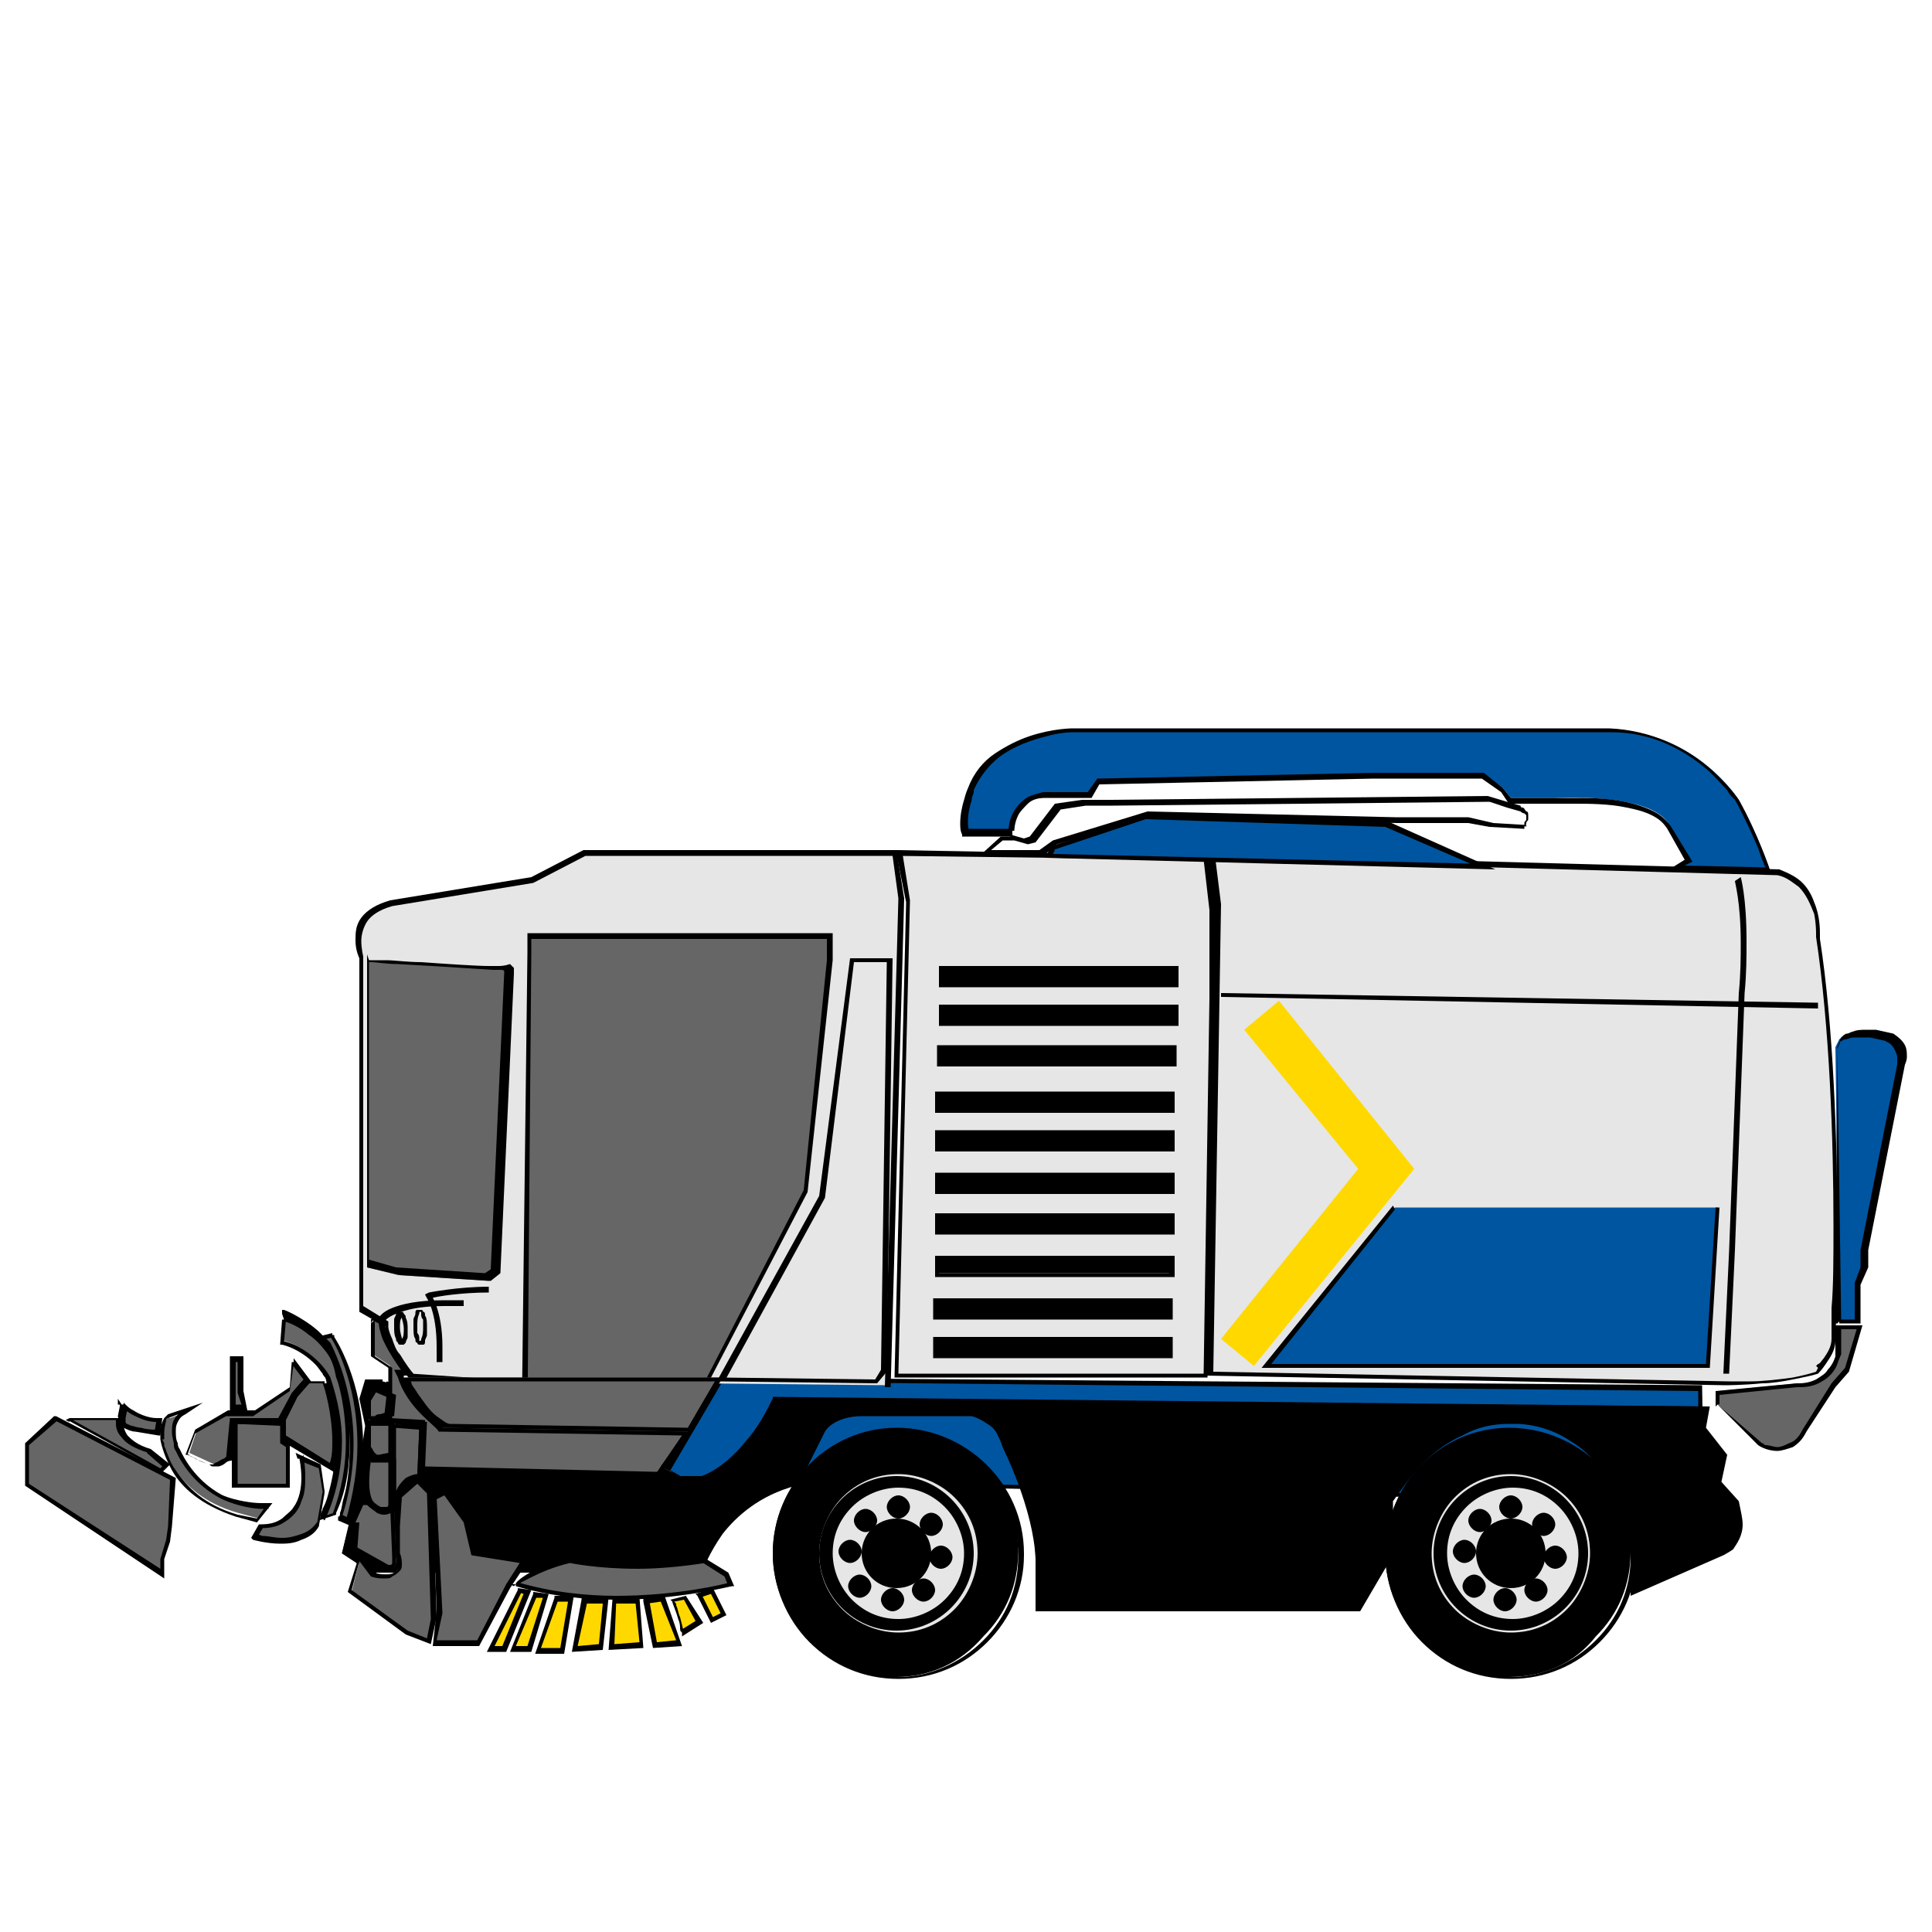 <?xml version="1.0" encoding="utf-8"?>
<!-- Generator: Adobe Illustrator 27.9.6, SVG Export Plug-In . SVG Version: 9.03 Build 54986)  -->
<svg version="1.1" id="Layer_1" xmlns="http://www.w3.org/2000/svg" xmlns:xlink="http://www.w3.org/1999/xlink" x="0px" y="0px"
	 viewBox="0 0 100 100" style="enable-background:new 0 0 100 100;" xml:space="preserve">
<style type="text/css">
	.st0{fill:#0055A0;}
	.st1{fill:#E6E6E6;}
	.st2{fill:#666666;}
	.st3{fill:#FFD800;}
</style>
<g>
	<path d="M19.8,71.5H19l-0.3,0.9l0.3,1.4l-0.7,4.1l-0.2,0.9l-0.4,1.6l1.4,0.9h17.1c0,0,0.9-3.4,4.8-4.5L19.8,71.5z"/>
	<path d="M19.8,71.5v-0.1h-0.9l-0.3,1l0.3,1.4l-0.6,4.1l-0.2,0.8l-0.4,1.7l1.5,1h17.2l0-0.1l0,0c0-0.1,0.3-0.9,1-1.9
		c0.7-0.9,1.9-2,3.8-2.5l0.5-0.1l-21.7-5.3h0V71.5l0,0.1L41,76.8l0-0.1l0-0.1c-2,0.6-3.3,1.7-4,2.7c-0.7,1-0.9,1.9-0.9,1.9l0.1,0
		v-0.1h-17l-1.3-0.8l0.4-1.5l0.2-0.9l0.7-4.1l-0.3-1.4l0.2-0.8l0.7,0V71.5l0,0.1L19.8,71.5z"/>
	<polygon class="st0" points="35.3,76.6 34.5,76.1 37.3,71.4 88,71.9 88,77.7 	"/>
	<polygon points="35.3,76.6 35.4,76.5 34.7,76.1 37.4,71.5 87.9,72 87.9,77.6 35.3,76.5 35.3,76.6 35.4,76.5 35.3,76.6 35.3,76.7 
		88.2,77.8 88.1,71.7 37.3,71.3 34.3,76.2 35.3,76.7 35.3,76.7 	"/>
	<path d="M46.4,86.8c-1.7,0-3.3-0.7-4.5-1.9c-1.2-1.2-1.9-2.8-1.9-4.5c0-3.5,2.8-6.3,6.3-6.4c3.5,0,6.4,2.8,6.4,6.3
		c0,1.7-0.6,3.2-1.8,4.4C49.7,86.1,48.1,86.8,46.4,86.8L46.4,86.8z M46.4,77c-0.9,0-1.8,0.4-2.4,1c-0.7,0.7-1,1.5-1,2.4
		c0,1.8,1.6,3.4,3.4,3.4c1.9,0,3.5-1.5,3.5-3.4c0-0.9-0.4-1.8-1-2.4C48.2,77.4,47.3,77,46.4,77z"/>
	<path d="M46.4,86.8v-0.1c-1.7,0-3.2-0.6-4.4-1.8c-1.2-1.2-1.8-2.7-1.8-4.4v0l-0.1,0l0.1,0l0,0l-0.1,0l0.1,0l0,0v0
		c0-3.4,2.8-6.2,6.2-6.2h0c3.5,0,6.3,2.8,6.3,6.2c0,0,0,0,0,0.1c0,1.6-0.6,3.1-1.8,4.3c-1.2,1.2-2.8,1.9-4.4,1.9h0h0V86.8v0.1h0h0
		c1.8,0,3.4-0.7,4.6-1.9c1.2-1.2,1.9-2.8,1.9-4.5c0,0,0,0,0-0.1c0-3.6-3-6.5-6.6-6.5h0c-3.5,0-6.4,2.9-6.4,6.5l0.1,0l-0.1,0l0,0l0,0
		l0,0h0l0,0l0,0h0c0,1.7,0.7,3.4,1.9,4.6c1.2,1.2,2.8,1.9,4.6,1.9V86.8z M46.4,77v-0.1c-0.9,0-1.8,0.4-2.5,1.1c-0.7,0.7-1,1.6-1,2.5
		l0,0l0.1,0l-0.1,0c0,1,0.4,1.8,1.1,2.5c0.6,0.6,1.5,1.1,2.5,1.1h0c2,0,3.6-1.6,3.6-3.6v0v0c0-0.9-0.4-1.8-1-2.5
		c-0.7-0.7-1.6-1-2.5-1V77v0.1c0.9,0,1.7,0.3,2.4,1c0.6,0.6,1,1.4,1,2.3v0v0c0,1.8-1.5,3.3-3.3,3.3h0c-0.9,0-1.7-0.4-2.3-1
		c-0.6-0.6-1-1.4-1-2.3l0,0v0l0,0c0-0.9,0.3-1.7,1-2.3c0.6-0.6,1.5-1,2.3-1V77z"/>
	<circle class="st1" cx="46.4" cy="80.4" r="4.3"/>
	<path d="M50.7,80.4h-0.1c0,1.1-0.5,2.2-1.2,2.9c-0.8,0.8-1.8,1.2-2.9,1.2c-1.1,0-2.2-0.5-2.9-1.2c-0.8-0.8-1.2-1.8-1.2-2.9
		c0-1.1,0.5-2.2,1.2-2.9c0.8-0.8,1.8-1.2,2.9-1.2c1.1,0,2.2,0.5,2.9,1.2c0.8,0.8,1.2,1.8,1.2,2.9H50.7h0.1c0-2.4-2-4.4-4.4-4.4
		C44,76,42,78,42,80.4c0,2.4,2,4.4,4.4,4.4c2.4,0,4.4-2,4.4-4.4H50.7z"/>
	<circle cx="46.4" cy="80.4" r="1.7"/>
	<path d="M48.1,80.4H48c0,0.4-0.2,0.8-0.5,1.1c-0.3,0.3-0.7,0.4-1.1,0.5c-0.4,0-0.8-0.2-1.1-0.5c-0.3-0.3-0.4-0.7-0.5-1.1
		c0-0.4,0.2-0.8,0.5-1.1c0.3-0.3,0.7-0.4,1.1-0.5c0.4,0,0.8,0.2,1.1,0.5c0.3,0.3,0.4,0.7,0.5,1.1H48.1h0.1c0-1-0.8-1.8-1.8-1.8
		c-1,0-1.8,0.8-1.8,1.8c0,1,0.8,1.8,1.8,1.8c1,0,1.8-0.8,1.8-1.8H48.1z"/>
	<path d="M47,78c0,0.3-0.2,0.5-0.5,0.5c-0.3,0-0.5-0.2-0.5-0.5c0-0.3,0.2-0.5,0.5-0.5C46.8,77.6,47,77.8,47,78z"/>
	<path d="M47,78h-0.1c0,0.2-0.1,0.3-0.3,0.3c-0.2,0-0.3-0.1-0.3-0.3c0-0.2,0.1-0.3,0.3-0.3c0.2,0,0.3,0.1,0.3,0.3H47h0.1
		c0-0.3-0.3-0.6-0.6-0.6c-0.3,0-0.6,0.3-0.6,0.6c0,0.3,0.3,0.6,0.6,0.6c0.3,0,0.6-0.3,0.6-0.6H47z"/>
	<path d="M48.7,78.9c0,0.3-0.2,0.5-0.5,0.5s-0.5-0.2-0.5-0.5c0-0.3,0.2-0.5,0.5-0.5S48.7,78.6,48.7,78.9z"/>
	<path d="M48.7,78.9h-0.1c0,0.2-0.1,0.3-0.3,0.3c-0.2,0-0.3-0.1-0.3-0.3c0-0.2,0.1-0.3,0.3-0.3c0.2,0,0.3,0.1,0.3,0.3H48.7h0.1
		c0-0.3-0.3-0.6-0.6-0.6c-0.3,0-0.6,0.3-0.6,0.6c0,0.3,0.3,0.6,0.6,0.6c0.3,0,0.6-0.3,0.6-0.6H48.7z"/>
	<path d="M49.2,80.6c0,0.3-0.2,0.5-0.5,0.5c-0.3,0-0.5-0.2-0.5-0.5c0-0.3,0.2-0.5,0.5-0.5C49,80.2,49.2,80.4,49.2,80.6z"/>
	<path d="M49.2,80.6h-0.1c0,0.2-0.1,0.3-0.3,0.3c-0.2,0-0.3-0.1-0.3-0.3c0-0.2,0.1-0.3,0.3-0.3c0.2,0,0.3,0.1,0.3,0.3H49.2h0.1
		c0-0.3-0.3-0.6-0.6-0.6c-0.3,0-0.6,0.3-0.6,0.6c0,0.3,0.3,0.6,0.6,0.6c0.3,0,0.6-0.3,0.6-0.6H49.2z"/>
	<path d="M48.3,82.3c0,0.3-0.2,0.5-0.5,0.5c-0.3,0-0.5-0.2-0.5-0.5c0-0.3,0.2-0.5,0.5-0.5C48.1,81.8,48.3,82,48.3,82.3z"/>
	<path d="M48.3,82.3h-0.1c0,0.2-0.1,0.3-0.3,0.3c-0.2,0-0.3-0.1-0.3-0.3c0-0.2,0.1-0.3,0.3-0.3c0.2,0,0.3,0.1,0.3,0.3H48.3h0.1
		c0-0.3-0.3-0.6-0.6-0.6c-0.3,0-0.6,0.3-0.6,0.6c0,0.3,0.3,0.6,0.6,0.6c0.3,0,0.6-0.3,0.6-0.6H48.3z"/>
	<path d="M46.7,82.8c0,0.3-0.2,0.5-0.5,0.5c-0.3,0-0.5-0.2-0.5-0.5c0-0.3,0.2-0.5,0.5-0.5C46.4,82.4,46.7,82.6,46.7,82.8z"/>
	<path d="M46.7,82.8h-0.1c0,0.2-0.1,0.3-0.3,0.3c-0.2,0-0.3-0.1-0.3-0.3c0-0.2,0.1-0.3,0.3-0.3c0.2,0,0.3,0.1,0.3,0.3H46.7h0.1
		c0-0.3-0.3-0.6-0.6-0.6c-0.3,0-0.6,0.3-0.6,0.6c0,0.3,0.3,0.6,0.6,0.6c0.3,0,0.6-0.3,0.6-0.6H46.7z"/>
	<path d="M45,82.1c0,0.3-0.2,0.5-0.5,0.5c-0.3,0-0.5-0.2-0.5-0.5c0-0.3,0.2-0.5,0.5-0.5C44.8,81.6,45,81.8,45,82.1z"/>
	<path d="M45,82.1h-0.1c0,0.2-0.1,0.3-0.3,0.3c-0.2,0-0.3-0.1-0.3-0.3c0-0.2,0.1-0.3,0.3-0.3c0.2,0,0.3,0.1,0.3,0.3H45h0.1
		c0-0.3-0.3-0.6-0.6-0.6c-0.3,0-0.6,0.3-0.6,0.6c0,0.3,0.3,0.6,0.6,0.6c0.3,0,0.6-0.3,0.6-0.6H45z"/>
	<path d="M44.5,80.3c0,0.3-0.2,0.5-0.5,0.5c-0.3,0-0.5-0.2-0.5-0.5c0-0.3,0.2-0.5,0.5-0.5C44.3,79.8,44.5,80,44.5,80.3z"/>
	<path d="M44.5,80.3h-0.1c0,0.2-0.1,0.3-0.3,0.3c-0.2,0-0.3-0.1-0.3-0.3c0-0.2,0.1-0.3,0.3-0.3c0.2,0,0.3,0.1,0.3,0.3H44.5h0.1
		c0-0.3-0.3-0.6-0.6-0.6c-0.3,0-0.6,0.3-0.6,0.6c0,0.3,0.3,0.6,0.6,0.6c0.3,0,0.6-0.3,0.6-0.6H44.5z"/>
	<path d="M45.3,78.7c0,0.3-0.2,0.5-0.5,0.5c-0.3,0-0.5-0.2-0.5-0.5c0-0.3,0.2-0.5,0.5-0.5C45.1,78.2,45.3,78.4,45.3,78.7z"/>
	<path d="M45.3,78.7h-0.1c0,0.2-0.1,0.3-0.3,0.3c-0.2,0-0.3-0.1-0.3-0.3c0-0.2,0.1-0.3,0.3-0.3c0.2,0,0.3,0.1,0.3,0.3H45.3h0.1
		c0-0.3-0.3-0.6-0.6-0.6c-0.3,0-0.6,0.3-0.6,0.6c0,0.3,0.3,0.6,0.6,0.6c0.3,0,0.6-0.3,0.6-0.6H45.3z"/>
	<path d="M50.1,80.4H50c0,1-0.4,1.9-1,2.5c-0.6,0.6-1.5,1-2.5,1c-1,0-1.9-0.4-2.5-1c-0.6-0.6-1-1.5-1-2.5c0-1,0.4-1.9,1-2.5
		c0.6-0.6,1.5-1,2.5-1c1,0,1.9,0.4,2.5,1c0.6,0.6,1,1.5,1,2.5H50.1h0.1c0-2.1-1.7-3.8-3.8-3.8c-2.1,0-3.8,1.7-3.8,3.8
		c0,2.1,1.7,3.8,3.8,3.8c2.1,0,3.8-1.7,3.8-3.8H50.1z"/>
	<path d="M50.1,80.4v-0.1H50h-0.1l0,0.1c0,1-0.4,1.8-1,2.4c-0.6,0.6-1.5,1-2.4,1c-1,0-1.8-0.4-2.4-1c-0.6-0.6-1-1.5-1-2.4
		c0-1,0.4-1.8,1-2.4c0.6-0.6,1.5-1,2.4-1c1,0,1.8,0.4,2.4,1c0.6,0.6,1,1.5,1,2.4v0.1h0.3l0.1,0h0.1v-0.1c0-2.2-1.8-4-4-4
		c-2.2,0-4,1.8-4,4c0,2.2,1.8,4,4,4c2.2,0,4-1.8,4-4v-0.1h-0.3V80.4v0.1h0.1v-0.1H50.1c0,2-1.7,3.7-3.7,3.7c-2,0-3.7-1.7-3.7-3.7
		c0-2,1.7-3.7,3.7-3.7C48.4,76.7,50.1,78.4,50.1,80.4h0.1v-0.1h-0.1H50v0.1H50.1c0-1-0.4-2-1.1-2.6c-0.7-0.7-1.6-1.1-2.6-1.1
		c-1,0-2,0.4-2.6,1.1c-0.7,0.7-1.1,1.6-1.1,2.6c0,1,0.4,2,1.1,2.6c0.7,0.7,1.6,1.1,2.6,1.1c1,0,2-0.4,2.6-1.1
		C49.7,82.4,50.1,81.4,50.1,80.4H50v0.1h0.1V80.4z"/>
	<path d="M78.1,86.8c-1.7,0-3.3-0.7-4.5-1.9c-1.2-1.2-1.9-2.8-1.9-4.5c0-3.5,2.8-6.3,6.3-6.4c3.5,0,6.4,2.8,6.4,6.3
		c0,1.7-0.6,3.2-1.8,4.4C81.5,86.1,79.9,86.8,78.1,86.8L78.1,86.8z M78.1,77c-0.9,0-1.8,0.4-2.4,1c-0.7,0.7-1,1.5-1,2.4
		c0,1.8,1.6,3.4,3.4,3.4c1.9,0,3.5-1.5,3.5-3.4c0-0.9-0.4-1.8-1-2.4C79.9,77.4,79.1,77,78.1,77z"/>
	<path d="M78.1,86.8v-0.1c-1.7,0-3.2-0.6-4.4-1.8c-1.2-1.2-1.8-2.7-1.8-4.4v0l-0.1,0l0.1,0l0,0l-0.1,0l0.1,0l0,0v0
		c0-3.4,2.8-6.2,6.2-6.2h0c3.5,0,6.3,2.8,6.3,6.2c0,0,0,0,0,0.1c0,1.6-0.6,3.1-1.8,4.3c-1.2,1.2-2.8,1.9-4.4,1.9h0h0V86.8v0.1h0h0
		c1.8,0,3.4-0.7,4.6-1.9c1.2-1.2,1.9-2.8,1.9-4.5c0,0,0,0,0-0.1c0-3.6-3-6.5-6.6-6.5h0h0c-3.5,0-6.4,2.9-6.4,6.5l0.1,0l-0.1,0l0,0
		l0,0l0,0h0l0,0l0,0h0c0,1.7,0.7,3.4,1.9,4.6c1.2,1.2,2.8,1.9,4.6,1.9V86.8z M78.1,77v-0.1c-0.9,0-1.8,0.4-2.5,1.1
		c-0.7,0.7-1,1.6-1,2.5l0,0l0.1,0l-0.1,0c0,1,0.4,1.8,1.1,2.5c0.6,0.6,1.5,1.1,2.5,1.1h0c2,0,3.6-1.6,3.6-3.6v0v0
		c0-0.9-0.4-1.8-1-2.5c-0.7-0.7-1.6-1-2.5-1V77v0.1c0.9,0,1.7,0.3,2.4,1c0.6,0.6,1,1.4,1,2.3v0v0c0,1.8-1.5,3.3-3.3,3.3h0
		c-0.9,0-1.7-0.4-2.3-1c-0.6-0.6-1-1.4-1-2.3l0,0v0l0,0c0-0.9,0.3-1.7,1-2.3c0.6-0.6,1.5-1,2.3-1V77z"/>
	<circle class="st1" cx="78.1" cy="80.4" r="4.3"/>
	<path d="M82.4,80.4h-0.1c0,1.1-0.5,2.2-1.2,2.9c-0.8,0.8-1.8,1.2-2.9,1.2c-1.1,0-2.2-0.5-2.9-1.2c-0.8-0.8-1.2-1.8-1.2-2.9
		c0-1.1,0.5-2.2,1.2-2.9c0.8-0.8,1.8-1.2,2.9-1.2c1.1,0,2.2,0.5,2.9,1.2c0.8,0.8,1.2,1.8,1.2,2.9H82.4h0.1c0-2.4-2-4.4-4.4-4.4
		c-2.4,0-4.4,2-4.4,4.4c0,2.4,2,4.4,4.4,4.4c2.4,0,4.4-2,4.4-4.4H82.4z"/>
	<circle cx="78.2" cy="80.4" r="1.7"/>
	<path d="M79.8,80.4h-0.1c0,0.4-0.2,0.8-0.5,1.1C79,81.8,78.6,82,78.2,82c-0.4,0-0.8-0.2-1.1-0.5c-0.3-0.3-0.4-0.7-0.5-1.1
		c0-0.4,0.2-0.8,0.5-1.1c0.3-0.3,0.7-0.4,1.1-0.5c0.4,0,0.8,0.2,1.1,0.5c0.3,0.3,0.4,0.7,0.5,1.1H79.8H80c0-1-0.8-1.8-1.8-1.8
		c-1,0-1.8,0.8-1.8,1.8c0,1,0.8,1.8,1.8,1.8c1,0,1.8-0.8,1.8-1.8H79.8z"/>
	<path d="M78.7,78c0,0.3-0.2,0.5-0.5,0.5c-0.3,0-0.5-0.2-0.5-0.5c0-0.3,0.2-0.5,0.5-0.5C78.5,77.6,78.7,77.8,78.7,78z"/>
	<path d="M78.7,78h-0.1c0,0.2-0.1,0.3-0.3,0.3c-0.2,0-0.3-0.1-0.3-0.3c0-0.2,0.1-0.3,0.3-0.3c0.2,0,0.3,0.1,0.3,0.3H78.7h0.1
		c0-0.3-0.3-0.6-0.6-0.6c-0.3,0-0.6,0.3-0.6,0.6c0,0.3,0.3,0.6,0.6,0.6c0.3,0,0.6-0.3,0.6-0.6H78.7z"/>
	<path d="M80.4,78.9c0,0.3-0.2,0.5-0.5,0.5c-0.3,0-0.5-0.2-0.5-0.5c0-0.3,0.2-0.5,0.5-0.5C80.2,78.4,80.4,78.6,80.4,78.9z"/>
	<path d="M80.4,78.9h-0.1c0,0.2-0.1,0.3-0.3,0.3c-0.2,0-0.3-0.1-0.3-0.3c0-0.2,0.1-0.3,0.3-0.3c0.2,0,0.3,0.1,0.3,0.3H80.4h0.1
		c0-0.3-0.3-0.6-0.6-0.6c-0.3,0-0.6,0.3-0.6,0.6c0,0.3,0.3,0.6,0.6,0.6c0.3,0,0.6-0.3,0.6-0.6H80.4z"/>
	<path d="M81,80.6c0,0.3-0.2,0.5-0.5,0.5c-0.3,0-0.5-0.2-0.5-0.5c0-0.3,0.2-0.5,0.5-0.5C80.7,80.2,81,80.4,81,80.6z"/>
	<path d="M81,80.6h-0.1c0,0.2-0.1,0.3-0.3,0.3c-0.2,0-0.3-0.1-0.3-0.3c0-0.2,0.1-0.3,0.3-0.3c0.2,0,0.3,0.1,0.3,0.3H81h0.1
		c0-0.3-0.3-0.6-0.6-0.6c-0.3,0-0.6,0.3-0.6,0.6c0,0.3,0.3,0.6,0.6,0.6c0.3,0,0.6-0.3,0.6-0.6H81z"/>
	<path d="M80,82.3c0,0.3-0.2,0.5-0.5,0.5c-0.3,0-0.5-0.2-0.5-0.5c0-0.3,0.2-0.5,0.5-0.5C79.8,81.8,80,82,80,82.3z"/>
	<path d="M80,82.3h-0.1c0,0.2-0.1,0.3-0.3,0.3c-0.2,0-0.3-0.1-0.3-0.3c0-0.2,0.1-0.3,0.3-0.3c0.2,0,0.3,0.1,0.3,0.3H80h0.1
		c0-0.3-0.3-0.6-0.6-0.6c-0.3,0-0.6,0.3-0.6,0.6c0,0.3,0.3,0.6,0.6,0.6c0.3,0,0.6-0.3,0.6-0.6H80z"/>
	<path d="M78.4,82.8c0,0.3-0.2,0.5-0.5,0.5c-0.3,0-0.5-0.2-0.5-0.5c0-0.3,0.2-0.5,0.5-0.5C78.2,82.4,78.4,82.6,78.4,82.8z"/>
	<path d="M78.4,82.8h-0.1c0,0.2-0.1,0.3-0.3,0.3c-0.2,0-0.3-0.1-0.3-0.3c0-0.2,0.1-0.3,0.3-0.3c0.2,0,0.3,0.1,0.3,0.3H78.4h0.1
		c0-0.3-0.3-0.6-0.6-0.6c-0.3,0-0.6,0.3-0.6,0.6c0,0.3,0.3,0.6,0.6,0.6c0.3,0,0.6-0.3,0.6-0.6H78.4z"/>
	<path d="M76.8,82.1c0,0.3-0.2,0.5-0.5,0.5c-0.3,0-0.5-0.2-0.5-0.5c0-0.3,0.2-0.5,0.5-0.5C76.6,81.6,76.8,81.8,76.8,82.1z"/>
	<path d="M76.8,82.1h-0.1c0,0.2-0.1,0.3-0.3,0.3c-0.2,0-0.3-0.1-0.3-0.3c0-0.2,0.1-0.3,0.3-0.3c0.2,0,0.3,0.1,0.3,0.3H76.8h0.1
		c0-0.3-0.3-0.6-0.6-0.6c-0.3,0-0.6,0.3-0.6,0.6c0,0.3,0.3,0.6,0.6,0.6c0.3,0,0.6-0.3,0.6-0.6H76.8z"/>
	<path d="M76.3,80.3c0,0.3-0.2,0.5-0.5,0.5c-0.3,0-0.5-0.2-0.5-0.5c0-0.3,0.2-0.5,0.5-0.5C76,79.8,76.3,80,76.3,80.3z"/>
	<path d="M76.3,80.3h-0.1c0,0.2-0.1,0.3-0.3,0.3c-0.2,0-0.3-0.1-0.3-0.3c0-0.2,0.1-0.3,0.3-0.3c0.2,0,0.3,0.1,0.3,0.3H76.3h0.1
		c0-0.3-0.3-0.6-0.6-0.6c-0.3,0-0.6,0.3-0.6,0.6c0,0.3,0.3,0.6,0.6,0.6c0.3,0,0.6-0.3,0.6-0.6H76.3z"/>
	<path d="M77.1,78.7c0,0.3-0.2,0.5-0.5,0.5c-0.3,0-0.5-0.2-0.5-0.5c0-0.3,0.2-0.5,0.5-0.5C76.9,78.2,77.1,78.4,77.1,78.7z"/>
	<path d="M77.1,78.7H77c0,0.2-0.1,0.3-0.3,0.3c-0.2,0-0.3-0.1-0.3-0.3c0-0.2,0.1-0.3,0.3-0.3c0.2,0,0.3,0.1,0.3,0.3H77.1h0.1
		c0-0.3-0.3-0.6-0.6-0.6c-0.3,0-0.6,0.3-0.6,0.6c0,0.3,0.3,0.6,0.6,0.6c0.3,0,0.6-0.3,0.6-0.6H77.1z"/>
	<path d="M81.9,80.4h-0.1c0,1-0.4,1.9-1,2.5c-0.6,0.6-1.5,1-2.5,1c-1,0-1.9-0.4-2.5-1c-0.6-0.6-1-1.5-1-2.5c0-1,0.4-1.9,1-2.5
		c0.6-0.6,1.5-1,2.5-1c1,0,1.9,0.4,2.5,1c0.6,0.6,1,1.5,1,2.5H81.9H82c0-2.1-1.7-3.8-3.8-3.8c-2.1,0-3.8,1.7-3.8,3.8
		c0,2.1,1.7,3.8,3.8,3.8c2.1,0,3.8-1.7,3.8-3.8H81.9z"/>
	<path d="M81.9,80.4v-0.1h-0.1h-0.1l0,0.1c0,1-0.4,1.8-1,2.4c-0.6,0.6-1.5,1-2.4,1c-1,0-1.8-0.4-2.4-1c-0.6-0.6-1-1.5-1-2.4
		c0-1,0.4-1.8,1-2.4c0.6-0.6,1.5-1,2.4-1c1,0,1.8,0.4,2.4,1c0.6,0.6,1,1.5,1,2.4v0.1h0.3l0.1,0h0.1v-0.1c0-2.2-1.8-4-4-4
		c-2.2,0-4,1.8-4,4c0,2.2,1.8,4,4,4c2.2,0,4-1.8,4-4v-0.1h-0.3V80.4v0.1H82v-0.1H81.9c0,2-1.7,3.7-3.7,3.7c-2,0-3.7-1.7-3.7-3.7
		c0-2,1.7-3.7,3.7-3.7C80.2,76.7,81.9,78.4,81.9,80.4H82v-0.1h-0.1h-0.1v0.1H81.9c0-1-0.4-2-1.1-2.6c-0.7-0.7-1.6-1.1-2.6-1.1
		c-1,0-2,0.4-2.6,1.1c-0.7,0.7-1.1,1.6-1.1,2.6c0,1,0.4,2,1.1,2.6c0.7,0.7,1.6,1.1,2.6,1.1c1,0,2-0.4,2.6-1.1
		C81.4,82.4,81.9,81.4,81.9,80.4h-0.1v0.1h0.1V80.4z"/>
	<path d="M34.8,76.6h6.6l1.2-2.5c0,0,0.5-1,2.2-0.9l5.5,0c0,0,1.5,0.4,1.6,1.7c0,0,1.6,3.2,1.7,5.8v2.6h16.6l1.6-2.8
		c0,0-0.1-1.4,0-2.9c0,0,2.5-4.5,6.6-4.1c0,0,5.4-0.1,6.1,7l0,1.9l4.7-2c0,0,1.3-0.5,0.7-2.7l-0.9-1l0.3-1.4L88,73.8l0.2-1L40,72.4
		C40,72.4,38,77,34.8,76.6z"/>
	<path d="M34.8,76.6v0.1h6.6l1.3-2.6l-0.1-0.1l0.1,0.1l0,0c0,0,0.1-0.2,0.4-0.4c0.3-0.2,0.8-0.4,1.5-0.4c0.1,0,0.1,0,0.2,0l0,0
		l5.5,0l0-0.1l0,0.1l0,0c0,0,0.4,0.1,0.8,0.4c0.2,0.1,0.4,0.3,0.5,0.5c0.1,0.2,0.2,0.4,0.3,0.7l0,0l0,0c0,0,0,0,0,0
		c0.1,0.2,0.5,1,0.9,2.1c0.4,1.1,0.8,2.4,0.8,3.6l0.1,0h-0.1v2.8h16.8l1.7-2.9l0,0c0,0,0,0,0-0.1c0-0.2,0-0.7,0-1.4
		c0-0.4,0-0.9,0-1.4l-0.1,0l0.1,0.1l0,0c0.1-0.1,0.7-1.1,1.7-2.1c0.5-0.5,1.2-1,1.9-1.3c0.7-0.4,1.5-0.6,2.4-0.6c0.1,0,0.3,0,0.4,0
		l0,0l0,0l0,0l0,0c0.1,0,1.5,0,2.8,0.9c0.7,0.4,1.4,1.1,1.9,2c0.6,1,1,2.2,1.2,3.9l0.1,0l-0.1,0l0,2.1l4.8-2.1l0-0.1l0,0.1
		c0,0,0.2-0.1,0.5-0.3c0.2-0.3,0.5-0.7,0.5-1.3c0-0.3-0.1-0.7-0.2-1.2l0,0l-0.9-1l0.3-1.4l-1.1-1.4l0.2-1.1L40,72.3l0,0.1l0,0
		c-0.1,0.1-0.5,1.2-1.4,2.2c-0.4,0.5-0.9,1-1.5,1.4c-0.6,0.4-1.2,0.6-1.9,0.6c-0.1,0-0.3,0-0.4,0L34.8,76.6v0.1V76.6l0,0.1
		c0.2,0,0.3,0,0.5,0c0.8,0,1.5-0.3,2.1-0.7c0.9-0.6,1.6-1.5,2.1-2.3c0.5-0.8,0.8-1.3,0.8-1.4L40,72.4l0,0.1l48,0.4l-0.2,0.9l1.1,1.4
		l-0.3,1.4l1,1l0.1-0.1l-0.1,0c0.1,0.4,0.2,0.8,0.2,1.1c0,0.6-0.2,1-0.4,1.2c-0.1,0.1-0.2,0.2-0.3,0.2c0,0-0.1,0-0.1,0l0,0l0,0l0,0
		l0,0l0,0l0,0l0,0l0,0l-4.5,1.9l0-1.7l0,0c-0.2-1.7-0.6-3-1.2-4c-0.9-1.5-2.1-2.3-3.1-2.6c-1-0.4-1.8-0.4-1.9-0.4l0,0l0,0.1l0-0.1
		c-0.1,0-0.3,0-0.4,0c-1,0-1.9,0.3-2.6,0.7c-1.2,0.6-2.1,1.5-2.7,2.2c-0.6,0.7-1,1.3-1,1.3l0,0l0,0c0,0.5,0,1,0,1.4
		c0,0.8,0,1.5,0,1.5l0.1,0l-0.1-0.1l-1.6,2.8H53.7v-2.5l0,0c-0.1-1.3-0.5-2.8-0.9-3.9c-0.4-1.1-0.8-1.9-0.8-1.9l-0.1,0.1l0.1,0
		c0-0.3-0.2-0.6-0.3-0.9c-0.3-0.4-0.6-0.6-0.9-0.7c-0.3-0.2-0.5-0.2-0.5-0.2l0,0l-5.5,0l0,0.1l0-0.1c-0.1,0-0.1,0-0.2,0
		c-0.8,0-1.3,0.2-1.7,0.5c-0.3,0.2-0.5,0.5-0.5,0.5l0,0l-1.2,2.4h-6.5l0,0.3L34.8,76.6z"/>
	<polygon class="st1" points="46.5,44.1 47,46.7 46.4,71.2 62.4,71.2 62.8,51.7 62.8,47 62.4,44.4 	"/>
	<polygon points="46.5,44.1 46.4,44.2 46.9,46.7 46.3,71.3 62.5,71.3 62.9,51.7 62.9,47 62.5,44.3 46.4,44 46.4,44.2 46.5,44.1 
		46.5,44.3 62.3,44.5 62.6,47.1 62.6,51.7 62.3,71.1 46.5,71.1 47.1,46.6 46.7,44.1 46.5,44.1 46.5,44.3 	"/>
	<path class="st1" d="M62.6,44.4l0.3,2.4l-0.4,24.3l26.8,0.5c0,0,3.4,0,4.7-0.6c0,0,0.8-0.8,0.9-1.6c0,0,0.5-12.7-0.8-20.9
		c0,0,0.2-2.7-2.1-3.4L62.6,44.4z"/>
	<path d="M62.6,44.4l-0.1,0l0.3,2.4l-0.4,24.4l26.9,0.5l0,0c0,0,0.9,0,1.9-0.1c0.5,0,1.1-0.1,1.6-0.2c0.5-0.1,1-0.2,1.3-0.3l0,0l0,0
		c0,0,0.2-0.2,0.4-0.5c0.2-0.3,0.5-0.7,0.5-1.2c0,0,0.1-2.5,0.1-5.9c0-4.4-0.2-10.4-0.9-14.9l-0.1,0l0.1,0c0,0,0-0.1,0-0.2
		c0-0.3,0-1-0.3-1.7c-0.1-0.3-0.3-0.7-0.6-1c-0.3-0.3-0.7-0.5-1.2-0.7l0,0l-29.6-0.8l0,0.1L62.6,44.4l0,0.1L92,45.3l0-0.1l0,0.1
		c0.5,0.1,0.8,0.4,1.1,0.6c0.4,0.4,0.6,0.9,0.8,1.4c0.1,0.5,0.1,0.9,0.1,1.1c0,0.1,0,0.1,0,0.1c0,0,0,0,0,0l0,0l0,0l0,0
		c0.7,4.6,0.9,10.5,0.9,14.9c0,1.7,0,3.2-0.1,4.3c0,0.5,0,0.9,0,1.2c0,0.3,0,0.4,0,0.4c0,0.4-0.2,0.7-0.4,1
		c-0.1,0.1-0.2,0.3-0.3,0.3c0,0-0.1,0.1-0.1,0.1l0,0l0,0l0,0l0.1,0.1L94,71c-0.3,0.1-0.7,0.2-1.2,0.3c-0.7,0.1-1.6,0.2-2.2,0.2
		c-0.3,0-0.6,0-0.8,0c-0.1,0-0.2,0-0.2,0c-0.1,0-0.1,0-0.1,0l0,0.1l0-0.1l-26.7-0.5l0.4-24.2l-0.3-2.4L62.6,44.4l0,0.1L62.6,44.4z"
		/>
	<polyline points="63.2,51.6 94.1,52.2 94.1,51.9 63.2,51.4 	"/>
	<path d="M89.8,45.6L89.8,45.6c0,0.1,0.3,1.1,0.3,3.2c0,0.7,0,1.6-0.1,2.6l0,0l-0.5,13.3l-0.3,6.4l0.3,0l0.3-6.4l0.5-13.3l-0.1,0
		l0.1,0c0.1-1,0.1-1.9,0.1-2.7c0-2.3-0.3-3.3-0.3-3.3L89.8,45.6L89.8,45.6z"/>
	<rect x="48.7" y="50.1" width="12.2" height="0.8"/>
	<polygon points="60.9,50.9 60.9,50.8 48.8,50.8 48.8,50.2 60.8,50.2 60.8,50.9 60.9,50.9 60.9,50.8 60.9,50.9 61,50.9 61,50 
		48.6,50 48.6,51.1 61,51.1 61,50.9 	"/>
	<rect x="48.7" y="52.2" width="12.2" height="0.8"/>
	<polygon points="60.9,53 60.9,52.9 48.8,52.9 48.8,52.3 60.8,52.3 60.8,53 60.9,53 60.9,52.9 60.9,53 61,53 61,52 48.6,52 
		48.6,53.1 61,53.1 61,53 	"/>
	<rect x="48.6" y="54.2" width="12.2" height="0.8"/>
	<polygon points="60.8,55.1 60.8,54.9 48.7,54.9 48.7,54.4 60.7,54.4 60.7,55.1 60.8,55.1 60.8,54.9 60.8,55.1 60.9,55.1 60.9,54.1 
		48.5,54.1 48.5,55.2 60.9,55.2 60.9,55.1 	"/>
	<rect x="48.5" y="56.6" width="12.2" height="0.8"/>
	<polygon points="60.7,57.4 60.7,57.3 48.6,57.3 48.6,56.7 60.5,56.7 60.5,57.4 60.7,57.4 60.7,57.3 60.7,57.4 60.8,57.4 60.8,56.5 
		48.4,56.5 48.4,57.6 60.8,57.6 60.8,57.4 	"/>
	<rect x="48.5" y="58.6" width="12.2" height="0.8"/>
	<polygon points="60.7,59.5 60.7,59.3 48.6,59.3 48.6,58.8 60.5,58.8 60.5,59.5 60.7,59.5 60.7,59.3 60.7,59.5 60.8,59.5 60.8,58.5 
		48.4,58.5 48.4,59.6 60.8,59.6 60.8,59.5 	"/>
	<rect x="48.5" y="60.8" width="12.2" height="0.8"/>
	<polygon points="60.7,61.7 60.7,61.5 48.6,61.5 48.6,61 60.5,61 60.5,61.7 60.7,61.7 60.7,61.5 60.7,61.7 60.8,61.7 60.8,60.7 
		48.4,60.7 48.4,61.8 60.8,61.8 60.8,61.7 	"/>
	<rect x="48.5" y="63" width="12.2" height="0.8"/>
	<polygon points="60.7,63.8 60.7,63.7 48.6,63.7 48.6,63.1 60.5,63.1 60.5,63.8 60.7,63.8 60.7,63.7 60.7,63.8 60.8,63.8 60.8,62.8 
		48.4,62.8 48.4,63.9 60.8,63.9 60.8,63.8 	"/>
	<rect x="48.5" y="65.1" width="12.2" height="0.8"/>
	<polygon points="60.7,66 60.7,65.9 48.6,65.9 48.6,65.3 60.5,65.3 60.5,66 60.7,66 60.7,65.9 60.7,66 60.8,66 60.8,65 48.4,65 
		48.4,66.1 60.8,66.1 60.8,66 	"/>
	<rect x="48.4" y="67.3" width="12.2" height="0.8"/>
	<polygon points="60.6,68.1 60.6,68 48.5,68 48.5,67.4 60.5,67.4 60.5,68.1 60.6,68.1 60.6,68 60.6,68.1 60.7,68.1 60.7,67.2 
		48.3,67.2 48.3,68.3 60.7,68.3 60.7,68.1 	"/>
	<rect x="48.4" y="69.4" width="12.2" height="0.8"/>
	<polygon points="60.6,70.2 60.6,70.1 48.5,70.1 48.5,69.5 60.5,69.5 60.5,70.2 60.6,70.2 60.6,70.1 60.6,70.2 60.7,70.2 60.7,69.2 
		48.3,69.2 48.3,70.3 60.7,70.3 60.7,70.2 	"/>
	<path class="st1" d="M25.7,71.5l-4.4-0.3c0,0-1.6-2-1.3-2.7l-1.3-0.7v-2.2V49.5c0,0-0.9-2.2,1.6-2.8l7.3-1.2l2.7-1.4h12.1h3.9
		l0.3,2.3L46,71.7"/>
	<path d="M25.7,71.4l-4.4-0.3l0,0.1l0.1-0.1c0,0,0,0,0,0c-0.1-0.1-0.4-0.5-0.7-1c-0.2-0.2-0.3-0.5-0.4-0.8c-0.1-0.2-0.2-0.5-0.2-0.6
		c0-0.1,0-0.1,0-0.2l0-0.1l-1.3-0.8v-2.1V49.5l0,0l0,0c0,0-0.1-0.4-0.1-0.8c0-0.3,0.1-0.7,0.3-1c0.2-0.3,0.6-0.6,1.3-0.8l0-0.1
		l0,0.1l7.3-1.2l2.7-1.4l12.1,0h3.8l0.3,2.2l-0.7,25.3l0.3,0l0.7-25.3L46.4,44h-4.1H30.2l-2.7,1.4l-7.3,1.2l0,0
		c-0.7,0.2-1.2,0.5-1.5,0.9c-0.3,0.4-0.3,0.8-0.3,1.2c0,0.5,0.2,0.9,0.2,0.9l0.1,0h-0.1v16.1v2.2l1.4,0.8l0.1-0.1l-0.1-0.1
		c0,0.1-0.1,0.2-0.1,0.3c0,0.2,0.1,0.5,0.2,0.8c0.2,0.4,0.5,0.9,0.7,1.2c0.2,0.3,0.4,0.6,0.4,0.6l0,0l4.5,0.3L25.7,71.4L25.7,71.4z"
		/>
	<polygon points="37.3,71.4 37.5,71.5 42.7,62 44.2,49.8 45.9,49.8 45.6,70.9 45.3,71.4 37.3,71.3 37.3,71.4 37.5,71.5 37.3,71.4 
		37.3,71.5 45.4,71.6 45.9,71 46.2,49.6 44,49.6 42.4,61.9 37.1,71.5 37.3,71.5 	"/>
	<path d="M19.9,68.4L19.9,68.4L19.9,68.4L19.9,68.4L19.9,68.4L19.9,68.4c0,0,0.1-0.2,0.6-0.4c0.5-0.2,1.2-0.4,2.5-0.4
		c0.3,0,0.6,0,1,0l0-0.3c-0.4,0-0.7,0-1,0c-1.4,0-2.2,0.2-2.7,0.4c-0.5,0.2-0.6,0.4-0.7,0.5L19.9,68.4L19.9,68.4z"/>
	<path d="M21,68.8h-0.1c0,0.2,0,0.4-0.1,0.5c0,0.1,0,0.1,0,0.1l0,0l0,0l0,0l0,0l0,0l0,0l0,0l0,0.1v-0.1c0,0,0,0,0,0l0,0.1v-0.1v0.1
		l0-0.1c0,0,0,0,0,0v0.1l0-0.1l0,0l0,0l0,0l0,0l0,0l0,0c0,0,0,0,0-0.1c0-0.1-0.1-0.3-0.1-0.6c0-0.2,0-0.4,0.1-0.5c0-0.1,0-0.1,0-0.1
		l0,0l0,0l0,0l0,0l0,0l0,0l0,0l0-0.1v0.1c0,0,0,0,0,0l0-0.1v0.1v-0.1l0,0.1c0,0,0,0,0,0v-0.1l0,0.1l0,0l0,0l0,0l0,0l0,0l0,0
		c0,0,0,0,0,0.1c0,0.1,0.1,0.3,0.1,0.6H21h0.1c0-0.2,0-0.4-0.1-0.6c0-0.1,0-0.1-0.1-0.2c0,0,0-0.1-0.1-0.1c0,0-0.1,0-0.1,0
		c0,0-0.1,0-0.1,0c0,0-0.1,0.1-0.1,0.1c0,0.1-0.1,0.2-0.1,0.3c0,0.1,0,0.2,0,0.4c0,0.2,0,0.4,0.1,0.6c0,0.1,0,0.1,0.1,0.2
		c0,0,0,0.1,0.1,0.1c0,0,0.1,0,0.1,0c0,0,0.1,0,0.1,0c0,0,0.1-0.1,0.1-0.1c0-0.1,0.1-0.2,0.1-0.3c0-0.1,0-0.2,0-0.4H21z"/>
	<path d="M22,68.7h-0.1c0,0.2,0,0.4-0.1,0.6c0,0.1,0,0.1-0.1,0.1l0,0l0,0l0,0l0,0l0,0l0,0l0,0l0,0.1v-0.1l0,0l0,0.1v-0.1v0l0,0
		c0,0,0,0,0,0v0l0,0l0,0l0,0l0,0l0,0l0,0c0,0,0,0,0-0.1c0-0.1,0-0.2-0.1-0.3c0-0.1,0-0.2,0-0.4c0-0.2,0-0.4,0.1-0.6
		c0-0.1,0-0.1,0.1-0.1l0,0l0,0l0,0l0,0l0,0l0,0l0,0l0-0.1l0,0.1l0,0l0-0.1l0,0.1v0l0,0c0,0,0,0,0,0v0l0,0l0,0l0,0l0,0l0,0l0,0
		c0,0,0,0,0,0.1c0,0.1,0,0.2,0.1,0.3c0,0.1,0,0.2,0,0.4H22h0.1c0-0.2,0-0.5-0.1-0.6c0-0.1,0-0.2-0.1-0.2c0,0,0-0.1-0.1-0.1
		c0,0-0.1,0-0.1,0c0,0-0.1,0-0.1,0c-0.1,0-0.1,0.1-0.1,0.2c0,0.1-0.1,0.2-0.1,0.3c0,0.1,0,0.3,0,0.4c0,0.2,0,0.5,0.1,0.6
		c0,0.1,0,0.2,0.1,0.2c0,0,0,0.1,0.1,0.1c0,0,0.1,0,0.1,0c0,0,0.1,0,0.1,0c0.1,0,0.1-0.1,0.1-0.2c0-0.1,0.1-0.2,0.1-0.3
		c0-0.1,0-0.3,0-0.4H22z"/>
	<path d="M22.9,70.5c0-0.3,0-0.5,0-0.8c0-1.9-0.6-2.7-0.6-2.7l-0.1,0.1l0,0.1c0,0,0,0,0.1,0c0.3-0.1,1.6-0.3,3-0.3l0-0.3
		c-1.6,0-3.1,0.3-3.1,0.3L22,67l0.1,0.2l0,0c0,0,0.5,0.7,0.5,2.5c0,0.2,0,0.5,0,0.8L22.9,70.5L22.9,70.5z"/>
	<polygon class="st2" points="27.4,48.4 27.4,49.3 27.1,73.7 35.5,73.7 41.7,61.7 42.9,49.7 42.9,48.4 	"/>
	<polygon points="27.4,48.4 27.3,48.4 27.3,49.3 27,73.8 35.5,73.8 41.8,61.7 43.1,49.7 43.1,48.3 27.3,48.3 27.3,48.4 27.4,48.4 
		27.4,48.6 42.8,48.6 42.8,49.7 41.6,61.6 35.4,73.6 27.3,73.6 27.5,49.3 27.5,48.4 27.4,48.4 27.4,48.6 	"/>
	<path class="st2" d="M21,71.4c0,0,1.3,2.2,2.2,2.4l12.4,0.2l1.6-2.7H21z"/>
	<path d="M21,71.4l-0.1,0.1c0,0,0.3,0.6,0.8,1.2c0.2,0.3,0.5,0.6,0.7,0.8c0.3,0.2,0.5,0.4,0.8,0.5l0,0l12.5,0.2l1.7-2.9H20.8
		l0.1,0.2L21,71.4v0.1h16l-1.4,2.4l-12.3-0.2l0,0.1l0-0.1c-0.2,0-0.4-0.2-0.7-0.4c-0.4-0.3-0.7-0.8-1-1.2c-0.1-0.2-0.3-0.4-0.3-0.5
		c0-0.1-0.1-0.1-0.1-0.2c0,0,0,0,0,0l0,0L21,71.4v0.1V71.4z"/>
	<path class="st2" d="M19.3,68.3v1.4v0.4l0.9,0.6v2.7l1.8,0.1l-0.1,2.4l12.9,0.3l-0.6-0.3l1.4-1.8l-12.8-0.2c0,0-1.6-1.3-2-2.7
		l-0.1-0.2l0.4,0c0,0-1.3-1.5-1.3-2.6L19.3,68.3z"/>
	<path d="M19.3,68.3h-0.1v1.4v0.5l0.9,0.6v2.8l1.7,0.1l-0.1,2.5l13.6,0.3l-0.9-0.5l1.4-1.9l-13-0.2l0,0.1l0.1-0.1c0,0,0,0,0,0
		c-0.1-0.1-0.5-0.4-0.9-0.9c-0.4-0.5-0.9-1.1-1.1-1.7l0,0l0-0.1l0.5,0l-0.2-0.2l0,0c-0.1-0.1-0.4-0.5-0.7-1
		c-0.2-0.2-0.3-0.5-0.4-0.8c-0.1-0.3-0.2-0.5-0.2-0.8l0-0.1l-0.7-0.3v0.2H19.3l-0.1,0.1l0.4,0.2l0.1-0.1l-0.1,0
		c0,0.3,0.1,0.6,0.2,0.9c0.4,0.9,1.1,1.8,1.1,1.8l0.1-0.1l0-0.1l-0.6,0l0.2,0.4l0.1,0l-0.1,0c0.2,0.7,0.7,1.4,1.2,1.9
		c0.5,0.5,0.9,0.8,0.9,0.9l0,0l12.6,0.2L34,76.2l0.2,0.1L22,76l0.1-2.4l-1.8-0.1l0-2.7l-0.9-0.6v-0.4v-1.4H19.3l-0.1,0.1L19.3,68.3z
		"/>
	<path class="st2" d="M20.4,73.7v3.4v0.4c0,0,0.3-1.2,1.2-1.1l0.1-2.5L20.4,73.7z"/>
	<path d="M20.4,73.7h-0.1v3.4v1.3l0.2-0.9l0,0c0,0,0.1-0.3,0.3-0.6c0.1-0.1,0.2-0.3,0.3-0.3c0.1-0.1,0.3-0.1,0.4-0.1c0,0,0,0,0.1,0
		l0.1,0l0.1-2.7l-1.6-0.1v0.1H20.4l0,0.1l1.3,0.1l-0.1,2.4l0.1,0l0-0.1c0,0-0.1,0-0.1,0c-0.2,0-0.4,0.1-0.6,0.2
		c-0.2,0.2-0.4,0.4-0.5,0.7c-0.1,0.2-0.2,0.4-0.2,0.4l0.1,0h0.1v-0.4v-3.4H20.4l0,0.1L20.4,73.7z"/>
	<path class="st2" d="M19.3,71.9L19,72.4l0,0.5c0,0,0,0.5,0.1,0.6c0.2,0,0.9-0.3,0.9-0.3l0.1-1L19.3,71.9z"/>
	<path d="M19.3,71.9l-0.1-0.1l-0.3,0.5l0,0.5l0.1,0l-0.1,0c0,0,0,0.1,0,0.2c0,0.1,0,0.2,0,0.3c0,0,0,0.1,0.1,0.1
		c0,0,0.1,0.1,0.2,0.1c0,0,0,0,0.1,0c0.1,0,0.2,0,0.3,0c0.3-0.1,0.7-0.2,0.7-0.2l0.1,0l0.1-1.1l-1-0.4l-0.1,0.1L19.3,71.9l0,0.1
		l0.7,0.3l-0.1,0.9l0.1,0l0-0.1c0,0,0,0,0,0c-0.1,0-0.2,0.1-0.4,0.1c-0.1,0-0.2,0.1-0.2,0.1c-0.1,0-0.1,0-0.2,0l0,0l0,0l0,0l0,0l0,0
		l0,0l0,0l0,0l0,0l0,0l0,0c0,0,0,0,0,0c0,0,0-0.1,0-0.1c0,0,0-0.1,0-0.1c0,0,0-0.1,0-0.1c0,0,0,0,0,0l0,0l0,0l0-0.5l0.3-0.5
		L19.3,71.9l0,0.1L19.3,71.9z"/>
	<path class="st2" d="M19.2,73.7c0,0-0.3,1.7,0.4,1.8l0.6-0.1v-1.7H19.2z"/>
	<path d="M19.2,73.7l-0.1,0c0,0-0.1,0.4-0.1,0.8c0,0.2,0,0.5,0.1,0.7c0,0.1,0.1,0.2,0.2,0.3c0.1,0.1,0.2,0.1,0.3,0.1l0,0l0.7-0.1
		v-1.9h-1.3l0,0.1L19.2,73.7v0.1h0.9v1.4l-0.5,0.1l0,0.1l0-0.1c-0.1,0-0.1,0-0.2-0.1c-0.1-0.1-0.1-0.2-0.2-0.3c0-0.1,0-0.3,0-0.5
		c0-0.2,0-0.4,0-0.5c0-0.1,0-0.1,0-0.2c0,0,0,0,0,0l0,0L19.2,73.7v0.1V73.7z"/>
	<path class="st2" d="M19.2,75.6c0,0-0.3,1.8,0.2,2.2c0,0,0.7,0.6,0.9,0.1v-2.3H19.2z"/>
	<path d="M19.2,75.6l-0.1,0c0,0-0.1,0.6-0.1,1.2c0,0.2,0,0.4,0.1,0.6c0,0.2,0.1,0.4,0.3,0.5l0,0c0,0,0.1,0.1,0.2,0.2
		c0.1,0,0.1,0.1,0.2,0.1c0.1,0,0.2,0.1,0.3,0.1c0.1,0,0.1,0,0.2-0.1c0.1,0,0.1-0.1,0.2-0.2l0,0v-2.5h-1.3l0,0.1L19.2,75.6v0.1h0.9
		l0,2.2h0.1l-0.1,0c0,0,0,0.1-0.1,0.1c0,0,0,0-0.1,0c0,0-0.1,0-0.2,0c-0.1,0-0.2-0.1-0.3-0.1c0,0-0.1,0-0.1-0.1l0,0l0,0l0,0l0,0
		c-0.1-0.1-0.1-0.2-0.2-0.4c0-0.2-0.1-0.4-0.1-0.6c0-0.3,0-0.6,0.1-0.8c0-0.1,0-0.2,0-0.3c0,0,0-0.1,0-0.1c0,0,0,0,0,0L19.2,75.6
		v0.1V75.6z"/>
	<path class="st2" d="M18.3,78.8l-0.1,1.4l1.7,1c0,0,0.7,0.2,0.6-0.6l-0.1-2.5c0,0-0.4,0.6-1.3-0.3h-0.4L18.3,78.8z"/>
	<path d="M18.3,78.8l-0.1,0L18,80.3l1.8,1l0,0c0,0,0.1,0,0.2,0c0.1,0,0.1,0,0.2,0c0.1,0,0.2-0.1,0.2-0.2c0.1-0.1,0.1-0.2,0.1-0.4
		c0-0.1,0-0.1,0-0.2l-0.1,0l0.1,0l-0.1-2.8l-0.2,0.3l0,0l0,0l0,0l0,0l0,0c0,0,0,0-0.1,0.1c0,0-0.1,0.1-0.2,0.1c-0.1,0-0.2,0-0.3-0.1
		c-0.1-0.1-0.3-0.2-0.5-0.4l0,0h-0.5l-0.5,1.1l0,0L18.3,78.8l0.1,0l0.4-0.9l0.3,0v-0.1L19,77.9c0.2,0.2,0.4,0.3,0.5,0.4
		c0.2,0.1,0.3,0.1,0.4,0.1c0.2,0,0.3-0.1,0.4-0.1c0.1-0.1,0.1-0.1,0.1-0.1l-0.1-0.1l-0.1,0l0.1,2.5l0,0c0,0.1,0,0.1,0,0.1
		c0,0.1,0,0.1,0,0.2c0,0.1-0.1,0.1-0.1,0.1c0,0-0.1,0-0.1,0c0,0-0.1,0-0.1,0c0,0,0,0,0,0l0,0l0,0l0,0l0,0l0,0l0,0l0,0l0,0.1l0.1-0.1
		l-1.6-0.9l0.1-1.3L18.3,78.8l0.1,0L18.3,78.8z"/>
	<path class="st2" d="M17.2,69.1c0,0,2.6,3.9,0.8,9.6l-0.4-0.2c0,0,1.7-4.6-0.7-8.9l-0.3-0.3L17.2,69.1z"/>
	<path d="M17.2,69.1l-0.1,0.1l0,0c0.1,0.1,1.4,2.2,1.4,5.6c0,1.2-0.2,2.5-0.6,3.9l0.1,0l0.1-0.1l-0.4-0.2l-0.1,0.1l0.1,0
		c0,0,0.6-1.6,0.6-3.8c0-1.5-0.3-3.4-1.2-5.2l0,0l-0.2-0.2l0.4-0.1L17.2,69.1l-0.1,0.1L17.2,69.1l0-0.1l-0.8,0.2l0.5,0.5l0.1-0.1
		l-0.1,0.1c0.9,1.8,1.2,3.6,1.2,5.1c0,1.1-0.1,2-0.3,2.7c-0.1,0.3-0.1,0.6-0.2,0.8c0,0.1,0,0.2-0.1,0.2c0,0,0,0,0,0.1c0,0,0,0,0,0
		l0,0.1l0.7,0.3l0-0.1c0.5-1.5,0.6-2.8,0.6-4c0-3.5-1.5-5.7-1.5-5.7l0-0.1l-0.1,0L17.2,69.1z"/>
	<path class="st2" d="M14.7,68.3c0,0,2.5,0.8,2.8,3c0,0,1.3,3.6-0.2,7.1l-0.6,0.2c0,0,1.7-3.5,0.3-7.3c0,0-0.6-1.4-2.3-1.9
		L14.7,68.3z"/>
	<path d="M14.7,68.3l0,0.1l0,0c0.1,0,0.7,0.2,1.3,0.7c0.3,0.2,0.6,0.5,0.9,0.9c0.3,0.4,0.4,0.8,0.5,1.3l0,0l0,0l0,0
		c0.1,0.2,0.5,1.5,0.5,3.4c0,1.1-0.2,2.4-0.7,3.7l0.1,0l0-0.1l-0.6,0.2l0,0.1l0.1,0.1c0,0,0.9-1.7,0.9-4.1c0-1-0.2-2.1-0.6-3.3l0,0
		l0,0c0,0-0.2-0.4-0.6-0.8c-0.4-0.4-1-0.9-1.9-1.1l0,0.1l0.1,0l0.1-1.2L14.7,68.3l0,0.1L14.7,68.3l-0.1,0l-0.1,1.3l0.1,0
		c0.8,0.2,1.4,0.7,1.7,1c0.2,0.2,0.3,0.4,0.4,0.5c0,0.1,0.1,0.1,0.1,0.2c0,0,0,0,0,0l0,0l0,0l0.1-0.1l-0.1,0
		c0.4,1.1,0.6,2.2,0.6,3.2c0,1.2-0.2,2.2-0.4,2.9c-0.1,0.4-0.2,0.6-0.3,0.8c0,0.1-0.1,0.2-0.1,0.2c0,0,0,0,0,0.1l0,0l0,0l-0.1,0.3
		l0.9-0.3l0-0.1c0.6-1.3,0.7-2.6,0.7-3.8c0-2-0.5-3.5-0.5-3.5l-0.1,0l0.1,0c-0.1-0.6-0.3-1.1-0.6-1.5c-0.4-0.6-1-1-1.5-1.3
		c-0.5-0.3-0.8-0.4-0.8-0.4l-0.1,0l0,0.2L14.7,68.3z"/>
	<path class="st2" d="M16.8,71.6c0,0,0.9,2.5,0.4,4.4l-2.5-1.5v-1.2l0.6-1.3l0.6-0.5H16.8z"/>
	<path d="M16.8,71.6l-0.1,0l0,0c0.1,0.2,0.5,1.6,0.5,3c0,0.4,0,0.9-0.2,1.3l0.1,0l0.1-0.1l-2.4-1.5v-1.1l0.6-1.2l0.6-0.4h0.8V71.6
		l-0.1,0L16.8,71.6v-0.1h-0.9l-0.7,0.5l-0.6,1.3v1.3l2.7,1.6l0-0.2c0.1-0.5,0.2-0.9,0.2-1.4c0-1.6-0.5-3.1-0.5-3.1l0-0.1h-0.1V71.6z
		"/>
	<polygon class="st2" points="12.2,73.6 12.2,76.9 14.9,76.9 14.9,74.9 14.6,74.7 14.6,73.7 	"/>
	<polygon points="12.2,73.6 12,73.6 12,77 15,77 15,74.8 14.7,74.6 14.7,73.6 12,73.4 12,73.6 12.2,73.6 12.2,73.7 14.5,73.8 
		14.5,74.7 14.8,74.9 14.8,76.8 12.3,76.8 12.3,73.6 12.2,73.6 12.2,73.7 	"/>
	<path class="st2" d="M15.6,75.5c0,0,0.8,3.4-2.1,3.6l-0.3,0.5c0,0,2.2,0.8,3.3-0.6l0.3-1.7l-0.2-1.3L15.6,75.5z"/>
	<path d="M15.6,75.5l-0.1,0l0,0c0,0,0.1,0.5,0.1,1c0,0.5-0.1,1.1-0.4,1.5c-0.1,0.2-0.4,0.4-0.6,0.6c-0.3,0.2-0.6,0.3-1.1,0.3l-0.1,0
		L13,79.6l0.1,0.1c0,0,0.7,0.2,1.4,0.2c0.3,0,0.7,0,1.1-0.2c0.3-0.1,0.7-0.3,0.9-0.7l0,0l0.3-1.8l-0.2-1.4l-1.3-0.6l0.1,0.3
		L15.6,75.5l-0.1,0.1l1,0.4l0.2,1.2l-0.3,1.7l0.1,0l-0.1-0.1c-0.2,0.3-0.5,0.5-0.8,0.6c-0.3,0.1-0.6,0.2-1,0.2c-0.4,0-0.7-0.1-1-0.1
		c-0.1,0-0.2-0.1-0.3-0.1c0,0-0.1,0-0.1,0l0,0l0,0l0,0.1l0.1,0.1l0.3-0.5L13.5,79l0,0.1c0.5,0,0.9-0.1,1.2-0.3
		c0.5-0.3,0.8-0.7,0.9-1.1c0.2-0.4,0.2-0.9,0.2-1.3c0-0.6-0.1-1.1-0.1-1.1L15.6,75.5l-0.1,0.1L15.6,75.5z"/>
	<path class="st2" d="M15.2,70.5L15,71.9l-1.8,1.2h-1.4l-1.6,0.9l-0.4,1.2c0,0,1.3,0.6,1.3,0.6s0.7-0.3,0.7-0.3l0.1-2h1.4h1.1
		l0.7-1.3l0.6-0.8L15.2,70.5z"/>
	<path d="M15.2,70.5l-0.1,0l-0.1,1.3L13.2,73h-1.4l-1.7,1l-0.5,1.3l0.1,0c0,0,0.3,0.1,0.6,0.3c0.2,0.1,0.3,0.1,0.5,0.2
		c0.1,0,0.1,0.1,0.2,0.1c0,0,0,0,0.1,0l0,0c0,0,0,0,0,0c0,0,0,0,0.1,0c0,0,0.1,0,0.1,0c0.1,0,0.3-0.1,0.4-0.2
		c0.1-0.1,0.3-0.1,0.3-0.1l0.1,0l0.1-1.9h1.3h1.2l0.7-1.4l0.7-0.8l-0.9-1.2l0,0.3L15.2,70.5l-0.1,0.1l0.6,0.8l-0.6,0.7l-0.7,1.3h-1
		h-1.5l-0.2,2.1l0.1,0l-0.1-0.1c0,0,0,0-0.1,0.1c-0.1,0-0.2,0.1-0.4,0.2c-0.1,0-0.1,0.1-0.2,0.1c0,0,0,0-0.1,0l0,0l0,0.1v-0.1
		c0,0,0,0,0,0l0,0.1v-0.1v0.1l0-0.1c0,0,0,0,0,0v0.1l0-0.1c0,0,0,0-0.1,0c-0.2-0.1-0.5-0.2-0.7-0.3c-0.1-0.1-0.3-0.1-0.3-0.2
		c-0.1,0-0.1-0.1-0.1-0.1l-0.1,0.1l0.1,0l0.4-1.1l1.6-0.9l1.4,0l1.9-1.3l0.2-1.4L15.2,70.5l-0.1,0.1L15.2,70.5z"/>
	<polygon class="st2" points="12,70.4 12,72.9 12.7,72.9 12.5,72.1 12.4,70.4 	"/>
	<polygon points="12,70.4 11.9,70.4 11.9,73 12.8,73 12.6,72 12.6,70.2 11.9,70.2 11.9,70.4 12,70.4 12,70.5 12.3,70.5 12.3,72.1 
		12.5,72.7 12.2,72.7 12.2,70.4 12,70.4 12,70.5 	"/>
	<path class="st2" d="M8.4,74.5c0,0,0.4,2.8,3.9,3.8l1.1,0.3l0.6-0.7c0,0-3.2,0.3-4.7-2.8c0,0-0.8-1.3,0.3-2l-0.8,0.3
		C8.7,73.3,8.3,73.5,8.4,74.5z"/>
	<path d="M8.4,74.5l-0.1,0c0,0,0.1,0.7,0.6,1.6c0.5,0.9,1.5,1.8,3.3,2.4l0,0l1.1,0.3l0.8-1l-0.3,0l0,0c0,0-0.1,0-0.3,0
		c-0.4,0-1.2-0.1-2-0.4C10.8,77,9.9,76.3,9.3,75l0,0l0,0l0,0c0,0-0.1-0.1-0.1-0.3c-0.1-0.2-0.1-0.4-0.1-0.6c0-0.2,0-0.3,0.1-0.5
		c0.1-0.2,0.2-0.3,0.4-0.4l0.9-0.6l-1.8,0.6l0,0c0,0-0.1,0.1-0.2,0.2c-0.1,0.2-0.2,0.4-0.2,0.8c0,0.1,0,0.2,0,0.3l0,0l0,0L8.4,74.5
		l0.1,0c0-0.1,0-0.2,0-0.3c0-0.4,0.1-0.6,0.1-0.7c0-0.1,0.1-0.1,0.1-0.1l0,0l0,0l0-0.1l0,0.1l0,0l0-0.1l0,0.1l0-0.1l0,0.1l0.8-0.3
		l0-0.1L9.5,73c-0.2,0.1-0.4,0.3-0.5,0.5c-0.1,0.2-0.1,0.4-0.1,0.6c0,0.3,0.1,0.5,0.1,0.7C9,75,9.1,75.1,9.1,75.1l0.1-0.1l-0.1,0.1
		c0.6,1.3,1.6,2.1,2.4,2.5c0.9,0.4,1.7,0.5,2.1,0.5c0.2,0,0.3,0,0.3,0l0-0.1l-0.1-0.1l-0.5,0.7l-1-0.2l0,0.1l0-0.1
		c-1.7-0.5-2.6-1.4-3.2-2.3c-0.3-0.4-0.4-0.8-0.5-1c0-0.1-0.1-0.2-0.1-0.3c0,0,0-0.1,0-0.1l0,0l0,0l0,0L8.4,74.5l0.1,0L8.4,74.5z"/>
	<polygon class="st2" points="2.9,73.4 9,76.5 8.8,79 8.7,79.7 8.4,80.7 8.4,81.5 1.4,76.9 1.4,74.7 	"/>
	<polygon points="2.9,73.4 2.8,73.5 8.8,76.6 8.7,79 8.6,79.7 8.3,80.7 8.3,81.2 1.5,76.8 1.5,74.8 3,73.5 2.9,73.4 2.8,73.5 
		2.9,73.4 2.8,73.3 1.3,74.7 1.3,76.9 8.5,81.7 8.5,80.7 8.8,79.8 8.9,79 9.1,76.5 2.9,73.3 2.8,73.3 	"/>
	<path class="st2" d="M3.6,73.4c0.1,0,2.5,0,2.5,0s-0.3,1.1,1.6,1.7l0.9,0.7l-0.2,0.3L3.6,73.4z"/>
	<path d="M3.6,73.4l0.1,0.1L3.6,73.4l0,0.1c0,0,0,0,0,0L3.6,73.4l0,0.1l0,0l0,0l0,0l0,0l0,0c0,0,0,0,0.1,0c0.1,0,0.3,0,0.6,0
		c0.4,0,0.8,0,1.2,0c0.4,0,0.6,0,0.6,0l0-0.1l-0.1,0c0,0,0,0.1,0,0.2c0,0.2,0,0.5,0.3,0.8c0.2,0.3,0.7,0.6,1.4,0.8l0-0.1l-0.1,0.1
		l0.8,0.7l-0.1,0.1l-4.7-2.6L3.6,73.4l0.1,0.1L3.6,73.4l-0.1,0.1l4.9,2.7l0.4-0.4L7.8,75l0,0c-0.7-0.2-1-0.5-1.2-0.7
		c-0.2-0.3-0.2-0.5-0.2-0.6c0,0,0-0.1,0-0.1l0,0l0,0l0,0l0,0l0,0l0,0l0,0l0-0.2l-0.2,0c0,0-1.1,0-1.8,0c-0.2,0-0.4,0-0.5,0
		c-0.1,0-0.1,0-0.2,0c0,0,0,0-0.1,0l0,0c0,0,0,0,0,0l-0.2,0.1l0.2,0.1L3.6,73.4z"/>
	<path class="st2" d="M6.3,72.7c0,0,1,0.9,2,0.8l-0.1,0.6c0,0-1.5-0.1-1.9-0.5l0-0.3l0.1-0.5L6.3,72.7z"/>
	<path d="M6.3,72.7L6.3,72.7c-0.1,0.1,0.2,0.3,0.5,0.5c0.4,0.2,0.8,0.4,1.3,0.4c0,0,0.1,0,0.1,0l0-0.1l-0.1,0l-0.1,0.6l0.1,0l0-0.1
		c0,0,0,0-0.1,0C8,74,7.6,74,7.3,73.9c-0.2,0-0.4-0.1-0.5-0.1c-0.2-0.1-0.3-0.1-0.3-0.2l-0.1,0.1l0.1,0l0-0.3l0.1-0.5l0-0.1
		L6.3,72.7L6.3,72.7L6.3,72.7l-0.1,0l0,0.1l-0.1,0.5l0.1,0.4l0,0c0.1,0.1,0.1,0.1,0.2,0.2C6.6,74,6.8,74.1,7,74.1
		c0.6,0.1,1.2,0.2,1.2,0.2l0.1,0l0.1-0.9l-0.2,0c0,0-0.1,0-0.1,0c-0.4,0-0.9-0.2-1.2-0.4c-0.2-0.1-0.3-0.2-0.4-0.3
		c0,0-0.1-0.1-0.1-0.1C6.4,72.7,6.4,72.7,6.3,72.7L6.3,72.7L6.3,72.7l-0.2-0.3l0,0.3L6.3,72.7z"/>
	<path class="st2" d="M18.6,80.8l-0.4,1.6l2.9,2.1l1.1,0.4l0.3-1.2l-0.2-6.5l-0.6-0.6l-0.9,0.8L20.6,79l0,1.5c0,0,0.6,1.3-1.3,0.9
		L18.6,80.8z"/>
	<path d="M18.6,80.8l-0.1,0L18,82.4l3,2.2l1.3,0.5l0.3-1.4l-0.2-6.6l-0.8-0.8l-1.1,0.9L20.5,79l0,1.6l0,0l0,0l0,0l0,0l0,0l0,0
		c0,0,0.1,0.2,0.1,0.4c0,0.1,0,0.1,0,0.2c0,0.1-0.1,0.1-0.2,0.2c-0.1,0.1-0.2,0.1-0.4,0.1c-0.2,0-0.4,0-0.6-0.1l0,0.1l0.1-0.1
		l-0.9-0.8l-0.1,0.2L18.6,80.8L18.6,80.8l0.6,0.8l0,0c0.3,0.1,0.5,0.1,0.7,0.1c0.2,0,0.3,0,0.4-0.1c0.2-0.1,0.3-0.2,0.4-0.3
		c0.1-0.1,0.1-0.2,0.1-0.4c0-0.3-0.1-0.5-0.1-0.5l-0.1,0.1l0.1,0l0-1.5l0.1-1.5l0.8-0.7l0.5,0.5l0.2,6.5l-0.2,1l-1-0.4l-2.9-2.1
		l0.4-1.5L18.6,80.8L18.6,80.8L18.6,80.8z"/>
	<polygon class="st2" points="22.5,77.5 22.8,83.4 22.5,85 24.8,85 26.3,82.1 27.1,80.8 24.5,80.4 24.1,78.8 23.1,77.2 	"/>
	<polygon points="22.5,77.5 22.4,77.5 22.6,83.4 22.4,85.2 24.8,85.2 26.4,82.2 27.4,80.7 24.6,80.3 24.3,78.7 23.1,77 22.4,77.4 
		22.4,77.5 22.5,77.5 22.6,77.6 23,77.4 24,78.8 24.4,80.5 26.9,80.9 26.2,82 24.7,84.9 22.6,84.9 22.9,83.5 22.6,77.5 22.5,77.5 
		22.6,77.6 	"/>
	<path class="st2" d="M26.7,82c0,0,1-0.8,2.8-1.2c0,0,3.1,0.7,6.9,0l1.2,0.7l0.2,0.5C37.7,82,31.8,83.5,26.7,82z"/>
	<path d="M26.7,82L26.7,82L26.7,82c0.1,0.1,1.1-0.7,2.8-1.1l0-0.1l0,0.1c0,0,1.4,0.3,3.5,0.3c1,0,2.2-0.1,3.5-0.3l0-0.1l-0.1,0.1
		l1.1,0.7l0.2,0.5l0.1-0.1l0-0.1c0,0,0,0,0,0c-0.3,0.1-2.8,0.7-5.9,0.7c-1.6,0-3.4-0.2-5.1-0.7L26.7,82L26.7,82L26.7,82l0,0.1
		c1.7,0.5,3.5,0.7,5.2,0.7c3.3,0,5.9-0.7,6-0.7l0.1,0l-0.3-0.7l-1.3-0.8l0,0c-1.2,0.2-2.4,0.3-3.4,0.3c-1,0-1.9-0.1-2.5-0.2
		c-0.3,0-0.5-0.1-0.7-0.1c-0.1,0-0.1,0-0.2,0c0,0,0,0,0,0l0,0l0,0l0,0C27.7,81,26.6,81.9,26.7,82L26.4,82l0.2,0.1L26.7,82z"/>
	<polygon class="st3" points="26.9,82.3 25.4,85.3 26.1,85.3 27.3,82.4 	"/>
	<polygon points="26.9,82.3 26.8,82.3 25.2,85.5 26.2,85.5 27.5,82.3 26.8,82.2 26.8,82.3 26.9,82.3 26.8,82.4 27.1,82.5 26,85.2 
		25.6,85.2 27,82.4 26.9,82.3 26.8,82.4 	"/>
	<polygon class="st3" points="27.7,82.6 26.6,85.3 27.4,85.3 28.2,82.6 	"/>
	<polygon points="27.7,82.6 27.6,82.5 26.4,85.5 27.5,85.5 28.4,82.5 27.6,82.4 27.6,82.5 27.7,82.6 27.7,82.7 28.1,82.7 27.3,85.2 
		26.7,85.2 27.8,82.6 27.7,82.6 27.7,82.7 	"/>
	<polygon class="st3" points="28.8,82.8 27.9,85.4 29.1,85.4 29.6,82.8 	"/>
	<polygon points="28.8,82.8 28.7,82.7 27.7,85.6 29.2,85.6 29.7,82.6 28.7,82.6 28.7,82.7 28.8,82.8 28.8,82.9 29.4,82.9 29,85.3 
		28,85.3 28.9,82.8 28.8,82.8 28.8,82.9 	"/>
	<polygon class="st3" points="30.3,82.8 29.8,85.3 31.1,85.3 31.4,82.8 	"/>
	<polygon points="30.3,82.8 30.1,82.8 29.6,85.5 31.2,85.4 31.5,82.7 30.1,82.7 30.1,82.8 30.3,82.8 30.3,83 31.2,83 31,85.1 
		29.9,85.2 30.4,82.9 30.3,82.8 30.3,83 	"/>
	<polygon class="st3" points="31.8,82.8 31.6,85.2 33.2,85.2 33,82.8 	"/>
	<polygon points="31.8,82.8 31.7,82.8 31.5,85.4 33.3,85.3 33.1,82.7 31.7,82.7 31.7,82.8 31.8,82.8 31.8,83 32.9,83 33.1,85 
		31.8,85.1 31.9,82.8 31.8,82.8 31.8,83 	"/>
	<polygon class="st3" points="33.5,82.8 33.9,85.1 35.1,85 34.3,82.8 	"/>
	<polygon points="33.5,82.8 33.3,82.9 33.8,85.3 35.3,85.2 34.4,82.6 33.3,82.7 33.3,82.9 33.5,82.8 33.5,83 34.2,82.9 35,84.9 
		34,85 33.6,82.8 33.5,82.8 33.5,83 	"/>
	<path class="st3" d="M34.9,82.8c0,0.1,0.5,1.7,0.5,1.7l0.9-0.5l-0.8-1.2L34.9,82.8z"/>
	<path d="M34.9,82.8l-0.1,0.1L34.9,82.8l-0.1,0.1l0,0L34.9,82.8l-0.1,0.1c0,0,0,0,0,0c0,0.1,0.2,0.5,0.3,0.9
		c0.1,0.2,0.1,0.4,0.1,0.5c0,0.1,0.1,0.2,0.1,0.2l0,0.2l1.1-0.7l-0.9-1.4l-0.8,0.2l0.1,0.1L34.9,82.8l0,0.1l0.5-0.1l0.6,1.1
		l-0.8,0.5l0.1,0.1l0.1,0c0,0-0.1-0.4-0.2-0.8c-0.1-0.2-0.1-0.4-0.2-0.6c0-0.1,0-0.1-0.1-0.2c0,0,0,0,0-0.1l0,0c0,0,0,0,0,0
		L34.9,82.8l0,0.1L34.9,82.8z"/>
	<polygon class="st3" points="36.2,82.6 36.8,83.8 37.5,83.5 36.8,82.4 	"/>
	<polygon points="36.2,82.6 36.1,82.6 36.8,84 37.6,83.6 36.9,82.2 36,82.5 36.1,82.6 36.2,82.6 36.2,82.7 36.8,82.5 37.3,83.5 
		36.9,83.7 36.3,82.5 36.2,82.6 36.2,82.7 	"/>
	<polygon class="st0" points="54.5,43.9 59.3,42.3 71.8,42.7 76.7,44.8 54.3,44.3 	"/>
	<polygon points="54.5,43.9 54.5,44 59.3,42.4 71.7,42.8 76.1,44.7 54.5,44.2 54.6,44 54.5,43.9 54.5,44 54.5,43.9 54.4,43.8 
		54.1,44.4 77.4,45 71.8,42.5 59.3,42.2 54.4,43.8 54.4,43.8 	"/>
	<path class="st2" d="M88.9,72.7l2.2,2c0,0,1.4,1,2.3-0.7l1.5-2.3l0.7-0.8l0.7-2.2h-1.1l0,1.4c0,0-0.3,1.6-2.1,1.5l-4.1,0.4V72.7z"
		/>
	<path d="M88.9,72.7L88.9,72.7l2.1,2.1l0,0c0,0,0.4,0.3,1,0.3c0.2,0,0.5-0.1,0.8-0.2c0.3-0.2,0.5-0.4,0.7-0.8l-0.1-0.1l0.1,0.1
		l1.5-2.3l0.7-0.8l0.7-2.4h-1.4L95,70.2l0.1,0l-0.1,0l0,0c0,0-0.1,0.4-0.4,0.7c-0.1,0.2-0.3,0.3-0.6,0.5c-0.2,0.1-0.5,0.2-0.9,0.2
		c0,0-0.1,0-0.1,0l0,0L88.8,72v0.8L88.9,72.7L88.9,72.7H89v-0.5l4-0.4l0-0.1l0,0.1c0.1,0,0.1,0,0.2,0c0.4,0,0.8-0.1,1.1-0.3
		c0.4-0.2,0.7-0.6,0.8-0.9c0.1-0.3,0.2-0.5,0.2-0.5l0,0l0-1.3h0.8l-0.6,2l-0.7,0.8L93.3,74l0,0c-0.2,0.4-0.4,0.6-0.7,0.7
		c-0.2,0.1-0.4,0.2-0.6,0.2c-0.2,0-0.4-0.1-0.6-0.1c-0.1,0-0.1-0.1-0.2-0.1c0,0,0,0,0,0l0,0l0,0l0,0l-0.1,0.1l0.1-0.1L88.9,72.7
		L88.9,72.7H89H88.9z"/>
	<path class="st0" d="M95.2,68.4c0.2,0,0.9,0,0.9,0v-1.1v-0.8l0.4-0.9v-0.9l1.9-9.6c0,0,0.3-0.8-0.7-1.4l-0.9-0.2
		c0,0-1.3-0.1-1.6,0.3L95,54.2L95.2,68.4z"/>
	<path d="M95.2,68.4l0,0.1c0,0,0.1,0,0.2,0c0.1,0,0.1,0,0.2,0c0.3,0,0.6,0,0.6,0l0.1,0v-1.2v-0.8l0.4-0.9v-0.9l1.9-9.6l-0.1,0l0.1,0
		c0,0,0.1-0.2,0.1-0.4c0-0.2,0-0.4-0.1-0.6c-0.1-0.2-0.3-0.4-0.6-0.6l0,0l-0.9-0.2l0,0c0,0-0.2,0-0.5,0c-0.2,0-0.5,0-0.7,0.1
		c-0.1,0-0.2,0.1-0.3,0.1c-0.1,0-0.2,0.1-0.3,0.2l0,0l-0.2,0.5L95,68.5l0.1,0L95.2,68.4l0.1,0l-0.2-14.1l0.2-0.5l-0.1,0l0.1,0.1
		c0,0,0.1-0.1,0.2-0.1c0.1,0,0.3-0.1,0.4-0.1c0.2,0,0.3,0,0.5,0c0.1,0,0.3,0,0.3,0c0,0,0.1,0,0.1,0c0,0,0,0,0,0l0-0.1l0,0.1l0.9,0.2
		l0-0.1l-0.1,0.1c0.3,0.1,0.4,0.3,0.5,0.5c0.1,0.2,0.1,0.3,0.1,0.4c0,0.1,0,0.2,0,0.2c0,0,0,0,0,0.1l0,0l0,0l0,0l0.1,0l-0.1,0l0,0
		l0.1,0l-0.1,0l0,0l-1.9,9.6v0.9L96,66.4v0.9v1.1h0.1l0-0.1c0,0-0.1,0-0.2,0c-0.1,0-0.3,0-0.4,0c-0.1,0-0.1,0-0.2,0
		c-0.1,0-0.1,0-0.1,0L95.2,68.4l0.1,0L95.2,68.4z"/>
	<path d="M52.5,43.4l0,0.1l0.7,0.2l0.4-0.1l1.3-1.7l1.3-0.2h1.4l19.5-0.2l0.9,0.3l0.7,0.2l0-0.1L78.7,42l0,0c0,0,0.1,0.1,0.2,0.1
		c0,0,0.1,0.1,0.1,0.1c0,0,0,0.1,0,0.1c0,0,0,0.1,0,0.1c0,0.1-0.1,0.1-0.1,0.2c0,0,0,0.1,0,0.1l0,0l0,0l0,0l0.1,0.1l0-0.1l-1.7-0.1
		L76,42.3h-3.8L59.4,42l-4.9,1.5L53.8,44h-2.5l0.6-0.5l0.6,0V43.4l0,0.1L52.5,43.4v-0.1h-0.7l-1.1,1h3.3l0.7-0.6l4.8-1.4l12.8,0.3
		H76l1.1,0.2l1.8,0.1l0-0.1c0,0,0.1-0.1,0.1-0.2c0-0.1,0.1-0.1,0.1-0.2c0-0.1,0-0.1,0-0.2c0-0.1,0-0.2-0.1-0.2
		c-0.1-0.1-0.1-0.2-0.2-0.2c-0.1,0-0.1-0.1-0.1-0.1l0,0l-0.7-0.2l-1-0.3l-19.6,0.2l0,0.1v-0.1h-1.4l-1.4,0.2l-1.3,1.7l-0.3,0.1
		l-0.7-0.2h0V43.4z"/>
	<path class="st0" d="M52.4,43c0,0,0.1-1.7,1.7-1.9h2.3l0.4-0.7l14.3-0.3h5.7l1,0.7l0.4,0.5H80h0.5c0,0,5-0.3,5.9,1.4l1,1.7
		l-0.6,0.4l4.8,0.2c0,0-0.6-1.8-1.6-3.6c0,0-2.2-3.5-6.5-3.6H55.5c0,0-3.9,0-5.2,3c0,0-0.6,1.5-0.3,2.2L52.4,43z"/>
	<path d="M52.4,43l0.1,0l0,0c0,0,0-0.4,0.2-0.8c0.1-0.2,0.3-0.4,0.5-0.6c0.2-0.2,0.5-0.3,0.9-0.3l0-0.1v0.1h2.4l0.4-0.7l14.2-0.3
		h5.6l1,0.7l0.4,0.6H80h0.5l0,0c0,0,0,0,0.1,0c0.1,0,0.5,0,0.9,0c0.7,0,1.8,0,2.7,0.2c0.5,0.1,0.9,0.2,1.3,0.4
		c0.4,0.2,0.6,0.4,0.8,0.7l0,0l0.9,1.6l-0.8,0.5l5.3,0.2l-0.1-0.2c0,0-0.6-1.8-1.6-3.6l0,0l0,0c0,0-0.6-0.9-1.7-1.8
		c-1.1-0.9-2.8-1.8-5-1.9l0,0H55.5c0,0-1,0-2.2,0.4c-0.6,0.2-1.2,0.5-1.8,0.9c-0.6,0.4-1.1,1-1.4,1.8l0,0l0,0c0,0-0.1,0.2-0.2,0.6
		c-0.1,0.3-0.2,0.8-0.2,1.2c0,0.2,0,0.4,0.1,0.6l0,0.1l2.6,0l0-0.1L52.4,43l0-0.1l-2.3,0l0,0.1l0.1,0c-0.1-0.1-0.1-0.3-0.1-0.5
		c0-0.4,0.1-0.8,0.2-1.1c0-0.2,0.1-0.3,0.1-0.4c0-0.1,0-0.1,0-0.1c0,0,0,0,0,0l0,0l-0.1,0l0.1,0c0.3-0.7,0.8-1.3,1.3-1.7
		c0.8-0.6,1.7-0.9,2.5-1.1c0.7-0.2,1.3-0.2,1.3-0.2h27.9v-0.1l0,0.1c2.1,0,3.7,0.9,4.8,1.8c0.5,0.4,0.9,0.9,1.2,1.2
		c0.1,0.2,0.2,0.3,0.3,0.4c0,0,0.1,0.1,0.1,0.1c0,0,0,0,0,0l0,0l0.1-0.1l-0.1,0.1c0.5,0.9,0.9,1.8,1.2,2.5c0.1,0.3,0.2,0.6,0.3,0.8
		c0,0.1,0.1,0.2,0.1,0.2c0,0.1,0,0.1,0,0.1l0.1,0l0-0.1l-4.3-0.1l0.4-0.2l-1.1-1.8l-0.1,0.1l0.1-0.1c-0.2-0.3-0.5-0.6-0.9-0.8
		c-0.6-0.3-1.3-0.5-2.1-0.6c-0.7-0.1-1.5-0.1-2-0.1c-0.6,0-1,0-1,0l0,0.1v-0.1H80h-1.8l-0.4-0.5L76.8,40h-5.7l-14.3,0.3L56.3,41
		h-2.3l0,0c-0.4,0.1-0.8,0.2-1,0.4c-0.4,0.3-0.6,0.7-0.7,1c-0.1,0.3-0.1,0.6-0.1,0.6L52.4,43l0-0.1L52.4,43z"/>
	<path class="st2" d="M19.1,49.7c0.1,0.1,6.5,0.4,6.5,0.4s0.9,0,0.8,0.4L25.7,66l-0.4,0.3L20.6,66l-1.6-0.4V49.7z"/>
	<path d="M19.1,49.7L19.1,49.7C19,49.8,19,49.8,19,49.8c0,0,0,0,0,0c0,0,0.1,0,0.2,0c0.3,0,0.8,0.1,1.4,0.1c1.9,0.1,4.9,0.3,4.9,0.3
		l0,0l0,0l0,0l0,0c0,0,0.2,0,0.4,0c0.1,0,0.2,0,0.2,0.1c0,0,0,0,0,0c0,0,0,0,0,0c0,0,0,0,0,0l0,0l-0.7,15.4l-0.3,0.2l-4.6-0.3
		l-1.4-0.4l0-15.8H19.1L19.1,49.7L19.1,49.7h-0.1v15.9l1.7,0.4l4.7,0.3l0.5-0.4l0.7-15.5l-0.1,0l0.1,0c0,0,0-0.1,0-0.1
		c0-0.1,0-0.1,0-0.2c-0.1-0.1-0.1-0.1-0.2-0.2C26.1,50,25.9,50,25.8,50c-0.1,0-0.2,0-0.2,0l0,0l0,0.1l0-0.1c0,0-0.1,0-0.3,0
		c-0.6,0-2.1-0.1-3.5-0.2c-0.7,0-1.4-0.1-1.8-0.1c-0.2,0-0.4,0-0.6,0c-0.1,0-0.1,0-0.2,0c0,0,0,0,0,0l0,0L19.1,49.7l0.1-0.1l0,0
		L19.1,49.7l0.1-0.1L19.1,49.7L19.1,49.7c0.1-0.1,0.1-0.1,0.1-0.1L19.1,49.7L19.1,49.7l-0.1-0.3v0.3H19.1z"/>
	<polygon class="st3" points="64.4,53.3 70.3,60.5 63.2,69.3 64.9,70.7 73.2,60.5 66.2,51.8 64.4,53.3 	"/>
	<polyline class="st0" points="72.2,62.5 65.5,70.7 88.4,70.7 88.9,62.5 	"/>
	<polygon points="72.1,62.4 65.3,70.8 88.5,70.8 89,62.5 88.8,62.5 88.3,70.6 65.8,70.6 72.2,62.6 72.1,62.4 	"/>
</g>
</svg>
